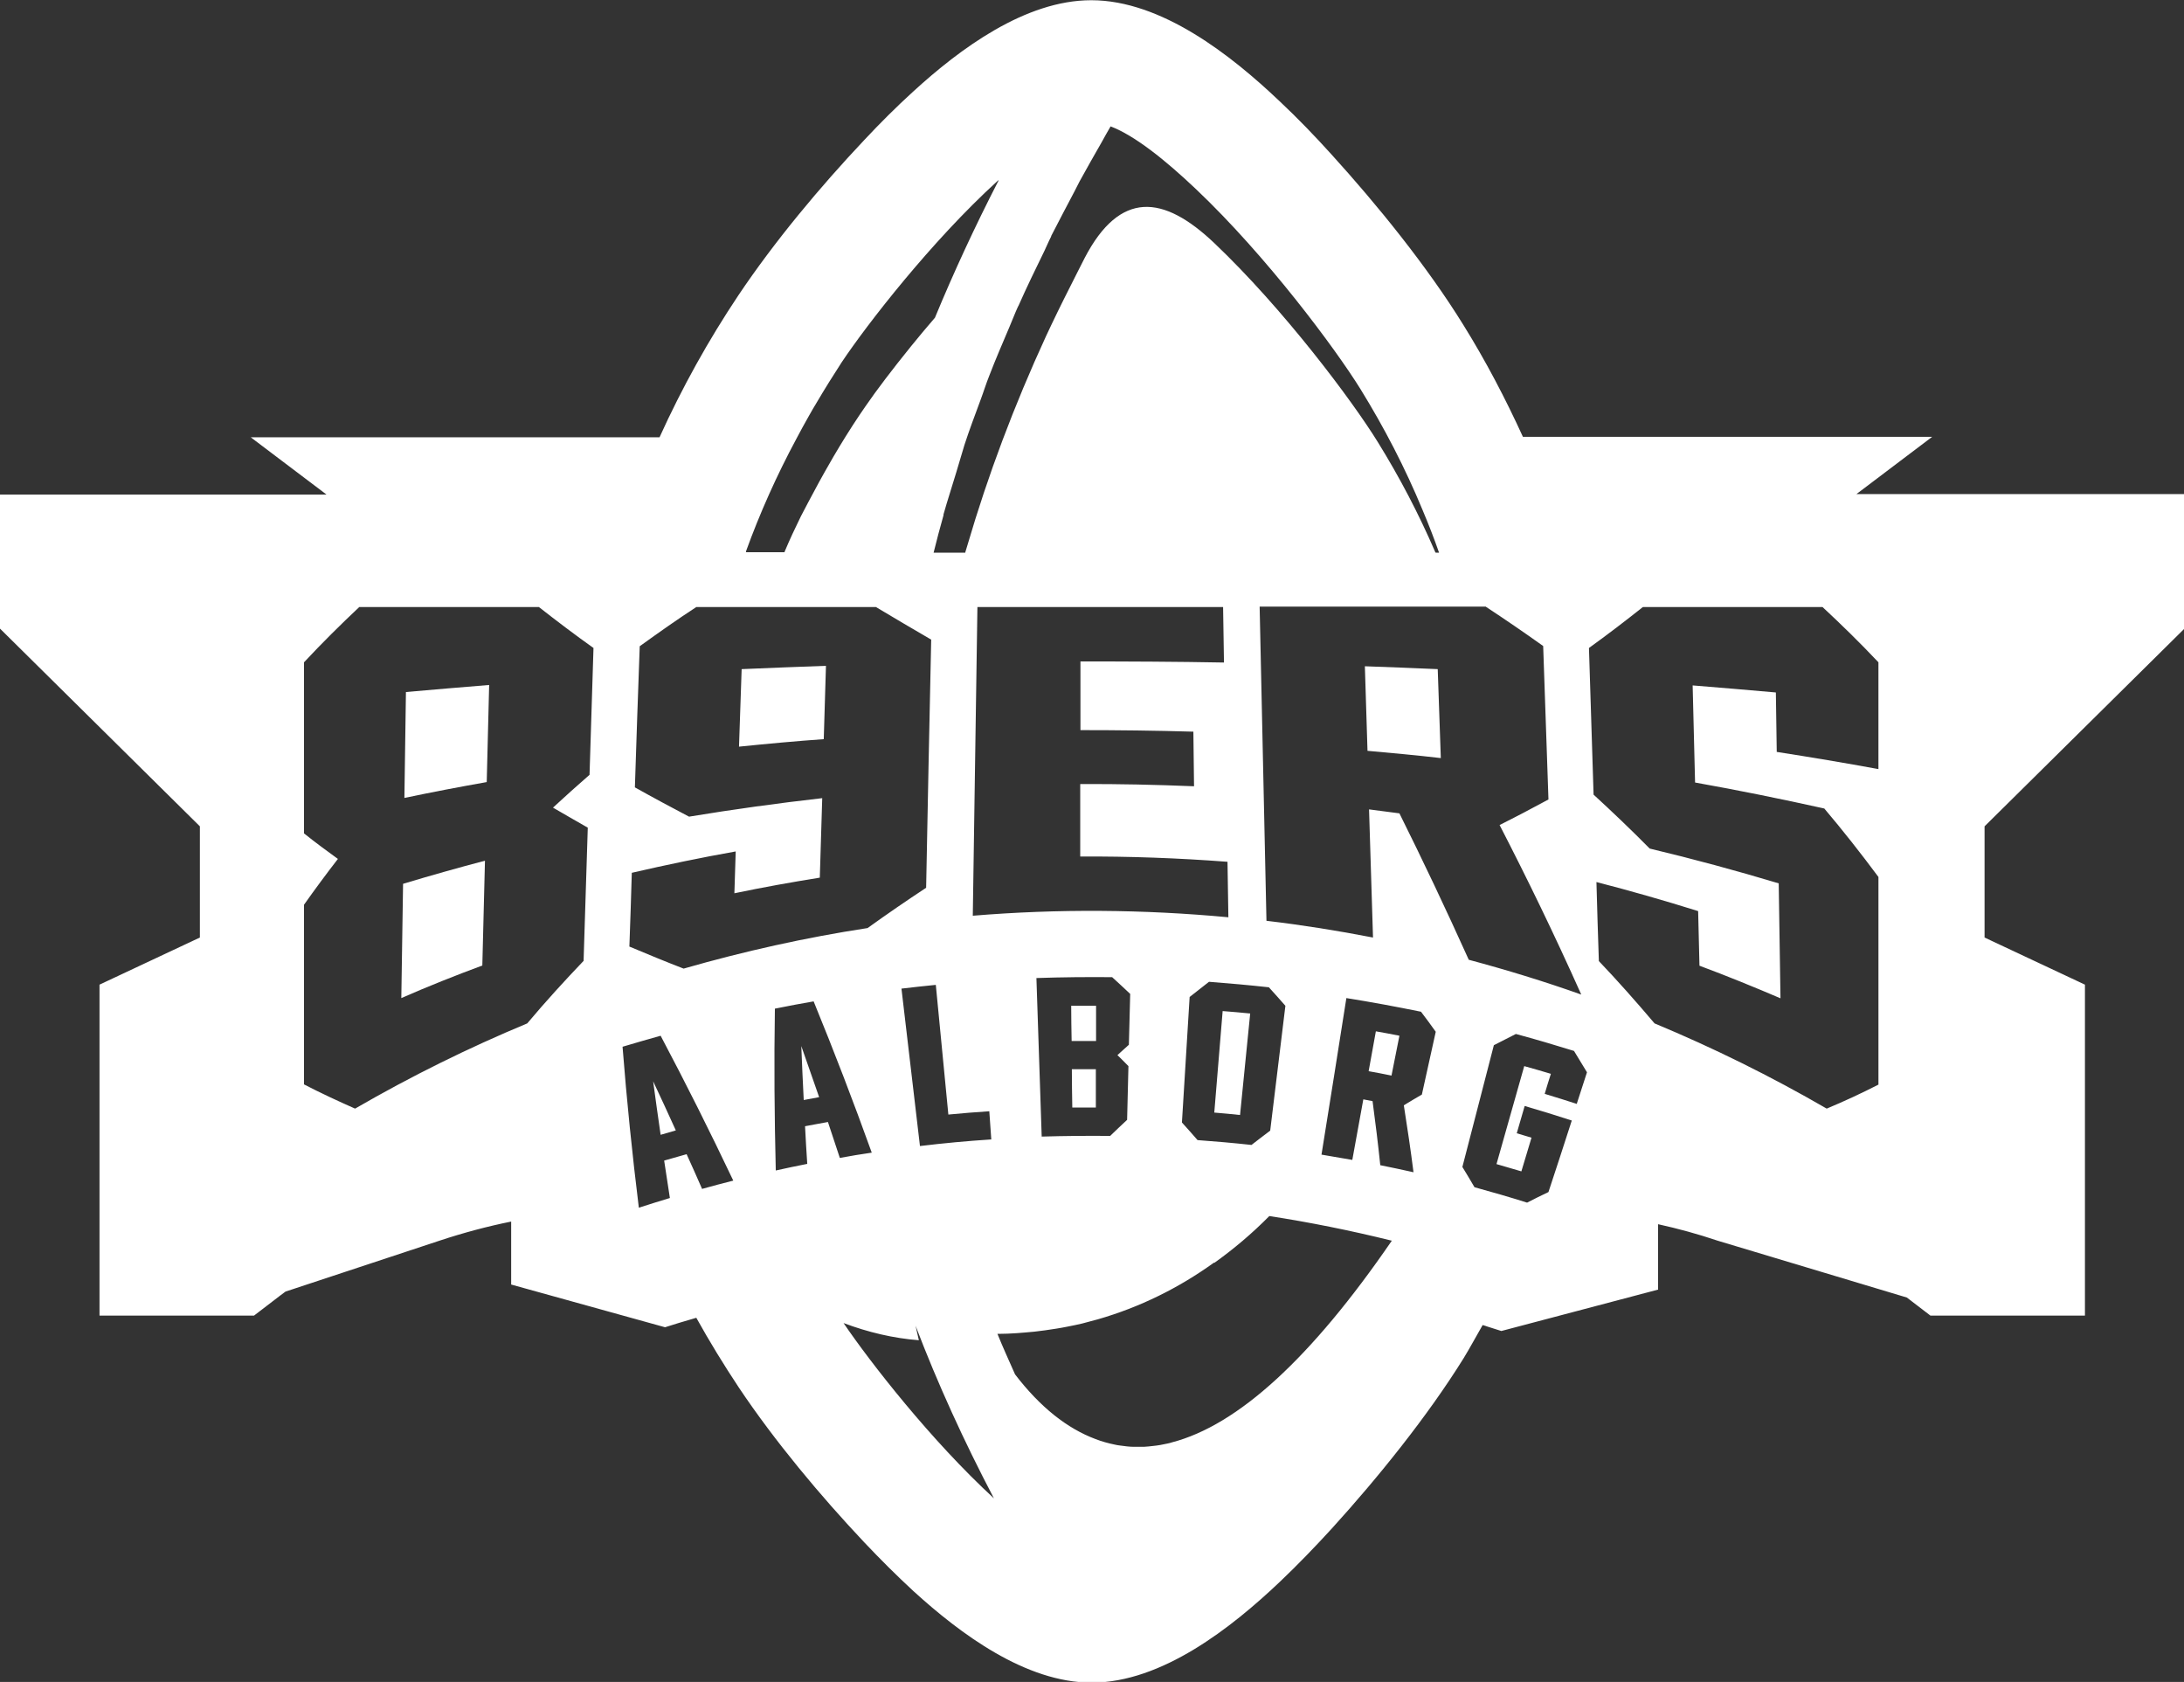 <svg viewBox="0 0 99.21 76.39" xmlns="http://www.w3.org/2000/svg"><rect x="0" y="0" width="99.21" height="76.39" fill="#333333" stroke="none"/><defs><style>.d{fill:#fff;fill-rule:evenodd;}</style></defs><g id="a"></g><g id="b"><g id="c"><g><path d="M18.37,36.24c1.24-.26,2.49-.5,3.74-.72,.04-1.47,.07-2.94,.11-4.41-1.26,.1-2.52,.21-3.78,.32-.02,1.61-.05,3.21-.07,4.82Z" class="d"></path><path d="M18.23,45.33c1.21-.53,2.44-1.02,3.68-1.48l.12-4.76c-1.25,.33-2.49,.68-3.72,1.05-.03,1.73-.05,3.46-.08,5.19Z" class="d"></path><path d="M33.58,33.91c1.28-.13,2.56-.25,3.84-.34,.03-1.11,.07-2.22,.1-3.33-1.28,.04-2.55,.1-3.83,.15-.04,1.17-.08,2.35-.12,3.52Z" class="d"></path><path d="M62,30.25c.04,1.28,.08,2.57,.12,3.85,1.11,.1,2.22,.2,3.33,.33-.05-1.35-.09-2.7-.14-4.04-1.1-.05-2.21-.09-3.31-.13Z" class="d"></path><path d="M30.01,51.54c.23-.07,.46-.13,.69-.2-.34-.75-.68-1.49-1.03-2.23,.11,.81,.22,1.62,.34,2.43Z" class="d"></path><path d="M36.51,49.96c.23-.04,.47-.09,.7-.13-.27-.78-.54-1.55-.81-2.32,.03,.82,.07,1.64,.11,2.45Z" class="d"></path><path d="M48.68,47.28c.37,0,.74,0,1.11,0,0-.53,0-1.07,0-1.6-.38,0-.75,0-1.13,0,0,.53,.01,1.07,.02,1.6Z" class="d"></path><path d="M48.72,50.3c.35,0,.71,0,1.06,0,0-.58,0-1.16,0-1.74-.36,0-.72,0-1.09,0,0,.58,.01,1.16,.02,1.74Z" class="d"></path><path d="M56.79,46.03c-.42-.04-.83-.08-1.25-.11-.13,1.54-.25,3.07-.38,4.61,.39,.03,.78,.07,1.17,.11,.15-1.53,.31-3.07,.46-4.6Z" class="d"></path><path d="M62.17,48.65c.35,.06,.69,.13,1.04,.2,.12-.6,.24-1.21,.36-1.81-.36-.07-.71-.14-1.07-.2l-.33,1.82Z" class="d"></path><path d="M99.21,28.53v-6.09h-14.88l3.44-2.6h-18.59c-.8-1.75-1.69-3.45-2.71-5.09-1.64-2.65-3.9-5.44-5.99-7.74-.75-.83-1.53-1.64-2.35-2.41-2.2-2.09-5.37-4.59-8.56-4.59-3,0-5.97,2.21-8.09,4.15-.77,.7-1.52,1.45-2.23,2.21-2,2.12-4.07,4.6-5.7,7.03-1.37,2.05-2.57,4.21-3.59,6.46H11.39l3.44,2.6H0v6.09l9.08,8.98v5.05l-4.56,2.14v15.03h7.02l.94-.72c.16-.12,.32-.25,.49-.37l7.02-2.32c1.06-.35,2.14-.64,3.23-.86v2.86l6.99,1.94,.64-.2c.26-.08,.51-.15,.78-.23,.6,1.08,1.25,2.14,1.94,3.18,1.62,2.42,3.7,4.91,5.7,7.03,.72,.76,1.46,1.5,2.23,2.21,2.12,1.93,5.09,4.15,8.09,4.15,3.19,0,6.36-2.5,8.56-4.59,.81-.77,1.59-1.58,2.35-2.41,2.09-2.3,4.35-5.1,5.99-7.74,.3-.49,.57-1,.86-1.5,.07,.02,.14,.04,.22,.07l.63,.2,7.12-1.88v-2.97c.91,.2,1.82,.45,2.71,.75l8.59,2.58s.09,.07,.13,.1l.94,.72h7.02v-15.03l-4.56-2.14v-5.05l9.08-8.98Zm-31.71-.97c.87,.57,1.73,1.16,2.6,1.78,.08,2.32,.16,4.64,.24,6.97-.74,.4-1.48,.79-2.22,1.16,1.24,2.4,2.48,4.95,3.71,7.7-1.69-.6-3.39-1.12-5.11-1.58-1.05-2.33-2.1-4.54-3.15-6.65-.46-.06-.92-.12-1.38-.18,.06,1.94,.12,3.88,.18,5.82-1.6-.31-3.22-.57-4.84-.76-.1-4.76-.21-9.51-.31-14.27h10.28Zm-16.24,20.87c-.02,.81-.04,1.62-.06,2.43-.26,.24-.52,.49-.77,.73-1.04-.01-2.07,0-3.11,.03-.08-2.4-.16-4.8-.24-7.2,1.15-.04,2.3-.05,3.44-.04,.28,.25,.55,.51,.82,.76-.02,.77-.04,1.54-.06,2.31-.17,.16-.35,.31-.52,.47,.17,.16,.33,.33,.5,.5Zm-7.07-6.85c.07-4.67,.14-9.34,.21-14.01h11.16l.04,2.52c-2.17-.04-4.34-.05-6.52-.05,0,1.04,0,2.08,0,3.12,1.71,0,3.42,.02,5.13,.07l.03,2.48c-1.72-.07-3.45-.11-5.17-.1,0,1.1,0,2.2,0,3.29,2.23-.01,4.46,.07,6.69,.24l.04,2.52c-3.86-.36-7.75-.39-11.61-.07Zm.83,10.17c-1.08,.07-2.16,.17-3.23,.3-.28-2.38-.56-4.77-.84-7.15,.52-.06,1.04-.12,1.56-.17,.19,1.96,.38,3.93,.57,5.89,.62-.06,1.24-.11,1.86-.15,.03,.43,.06,.86,.09,1.28Zm9.02-6.47c.29-.23,.59-.46,.88-.69,.91,.07,1.81,.15,2.72,.25,.25,.28,.51,.56,.75,.84-.23,1.89-.46,3.78-.69,5.67-.29,.22-.57,.43-.85,.65-.82-.09-1.63-.16-2.45-.22-.23-.27-.47-.53-.71-.8,.12-1.9,.23-3.8,.35-5.7Zm-7.78-31.38c.37-.84,.78-1.68,1.19-2.52,.1-.21,.19-.43,.3-.64h0v-.02c.34-.67,.7-1.34,1.05-2.01,.08-.16,.16-.31,.24-.47,.33-.6,.67-1.2,1.02-1.81,.13-.23,.25-.46,.39-.69h0c1.08,.41,2.47,1.51,3.91,2.88,3.17,3.01,6.28,7.18,7.44,9.05,1.08,1.75,2.03,3.58,2.82,5.49,.27,.64,.52,1.28,.75,1.94h-.16v-.02h-.01c-.75-1.74-1.62-3.4-2.61-5-1.16-1.88-4.28-6.05-7.44-9.05-1.15-1.09-2.22-1.69-3.2-1.63-.98,.06-1.88,.78-2.68,2.32-.11,.22-.22,.43-.33,.65-.4,.79-.8,1.58-1.17,2.36-.08,.18-.17,.35-.25,.53-1.46,3.17-2.64,6.32-3.57,9.49-.03,.11-.07,.22-.1,.33h0v.02h-1.44c.14-.57,.29-1.13,.45-1.7h0v-.04c.18-.64,.39-1.27,.58-1.91,.13-.41,.24-.83,.37-1.24,.22-.68,.48-1.36,.73-2.04,.14-.37,.25-.74,.4-1.11,.28-.73,.6-1.47,.91-2.2,.14-.32,.25-.63,.4-.95Zm-12.38,11.16c.64-1.77,1.41-3.48,2.29-5.12,.19-.36,.38-.71,.58-1.06,.11-.2,.23-.4,.35-.6,.36-.61,.74-1.22,1.13-1.82,1.16-1.74,4.1-5.52,7.06-8.22l.07-.06v.02h0c-1.07,2.08-2.03,4.15-2.89,6.23-.38,.44-.74,.87-1.08,1.29-.85,1.05-1.58,2.01-2.08,2.74-.1,.14-.19,.28-.28,.41-.41,.61-.8,1.24-1.17,1.87-.04,.07-.08,.14-.12,.21-.36,.62-.7,1.24-1.03,1.87h0c-.11,.21-.22,.42-.33,.63-.26,.53-.51,1.06-.74,1.61h0v.02h-1.75v-.02h0Zm-7.1,10.13c-.55,.48-1.11,.98-1.66,1.49,.53,.31,1.06,.61,1.58,.91-.06,2.02-.13,4.03-.19,6.05-.86,.9-1.72,1.84-2.56,2.84-2.67,1.11-5.28,2.4-7.82,3.87-.77-.34-1.55-.7-2.32-1.1v-8.16c.51-.72,1.02-1.41,1.54-2.08-.51-.37-1.03-.75-1.54-1.16v-7.77c.83-.89,1.67-1.72,2.51-2.51h8.16c.83,.65,1.65,1.27,2.48,1.86-.06,1.92-.12,3.84-.18,5.76Zm5.11,18.8c-.23-.52-.46-1.05-.7-1.57-.34,.1-.68,.19-1.02,.29,.09,.57,.17,1.13,.26,1.7-.47,.14-.94,.29-1.41,.44-.3-2.43-.55-4.87-.74-7.31,.58-.17,1.15-.34,1.73-.5,1.15,2.17,2.25,4.37,3.3,6.58-.48,.12-.96,.25-1.43,.38Zm-.84-10c-.83-.32-1.65-.66-2.46-1,.04-1.12,.08-2.24,.11-3.35,1.56-.36,3.14-.69,4.72-.97l-.06,1.9c1.29-.27,2.58-.5,3.88-.71,.04-1.2,.07-2.41,.11-3.61-2.03,.23-4.05,.51-6.05,.84-.82-.43-1.64-.87-2.46-1.33,.07-2.14,.14-4.27,.22-6.41,.86-.62,1.71-1.22,2.57-1.78h8.16c.83,.5,1.67,.99,2.51,1.48-.08,3.76-.16,7.51-.23,11.27-.88,.58-1.77,1.19-2.66,1.83-2.81,.43-5.6,1.05-8.35,1.84Zm6.55,6.97c-.35,.06-.69,.13-1.03,.19,.03,.57,.06,1.14,.1,1.71-.48,.09-.96,.2-1.43,.3-.06-2.44-.08-4.89-.04-7.35,.59-.12,1.18-.23,1.76-.33,.93,2.27,1.81,4.56,2.64,6.87-.49,.07-.97,.15-1.45,.24-.18-.54-.36-1.09-.54-1.63Zm.72,9.13c1.12,.42,2.26,.69,3.42,.78-.05-.22-.1-.44-.15-.66,1,2.62,2.19,5.23,3.56,7.84-2.85-2.62-5.63-6.19-6.83-7.96Zm24.89-3.72c-3.66,5.33-6.98,8.36-9.98,9.14-.06,.02-.13,.04-.19,.05-.22,.05-.44,.09-.65,.11-.15,.02-.29,.03-.43,.04-.15,0-.29,0-.44,0-.22,0-.43-.03-.65-.06-.08-.01-.15-.02-.23-.04-.29-.06-.59-.14-.87-.25h0c-1.29-.48-2.52-1.45-3.66-2.94-.27-.61-.55-1.22-.8-1.84,.02,0,.03,0,.05,0h0c.55,0,1.1-.05,1.63-.1,.16-.02,.32-.04,.48-.06,.35-.05,.69-.1,1.03-.17,.22-.04,.44-.09,.66-.14,.24-.06,.47-.13,.71-.19,1.91-.55,3.67-1.42,5.27-2.57h.03c.88-.63,1.71-1.33,2.49-2.12,1.82,.28,3.67,.65,5.57,1.12h0Zm1.4-6.67c-.28,.16-.56,.33-.84,.5,.16,1.01,.31,2.02,.44,3.04-.5-.11-1-.22-1.51-.32-.1-.97-.22-1.94-.35-2.91-.14-.03-.28-.05-.42-.08-.17,.92-.33,1.83-.5,2.75-.47-.08-.93-.16-1.4-.24,.38-2.37,.76-4.74,1.13-7.11,1.13,.18,2.26,.39,3.39,.62,.23,.3,.45,.6,.67,.91-.21,.95-.42,1.9-.63,2.85Zm7.03,.44c-.49-.16-.98-.31-1.47-.46,.09-.3,.18-.61,.28-.91-.4-.12-.81-.24-1.21-.35-.42,1.48-.84,2.97-1.26,4.45,.38,.11,.76,.22,1.13,.33,.15-.51,.31-1.02,.46-1.53-.22-.07-.45-.13-.67-.2,.12-.41,.24-.82,.36-1.24,.72,.21,1.43,.43,2.14,.66-.35,1.08-.7,2.17-1.06,3.25-.33,.16-.65,.31-.97,.48-.79-.25-1.59-.48-2.39-.7-.18-.31-.36-.61-.55-.92,.48-1.84,.95-3.68,1.43-5.53,.33-.17,.67-.34,1-.51,.89,.24,1.77,.5,2.64,.77,.2,.32,.39,.65,.59,.97-.15,.47-.31,.95-.46,1.42Zm13.69-15.21c-1.53-.28-3.07-.54-4.62-.78-.01-.9-.03-1.8-.04-2.7-1.26-.11-2.52-.22-3.78-.32,.04,1.47,.07,2.94,.11,4.41,1.97,.35,3.93,.75,5.87,1.18,.83,.98,1.65,2.02,2.46,3.11v9.43c-.78,.4-1.56,.76-2.35,1.09-2.54-1.47-5.15-2.76-7.82-3.87-.84-.99-1.68-1.94-2.53-2.83-.04-1.2-.08-2.39-.11-3.59,1.55,.4,3.09,.84,4.62,1.32,.02,.83,.04,1.65,.06,2.48,1.24,.46,2.46,.96,3.68,1.48-.03-1.74-.05-3.48-.08-5.22-1.93-.58-3.89-1.11-5.86-1.58-.85-.86-1.7-1.67-2.55-2.45-.07-2.22-.14-4.44-.21-6.66,.82-.59,1.63-1.21,2.45-1.86h8.16c.85,.79,1.7,1.62,2.54,2.51v4.84Z" class="d"></path></g></g></g></svg>
